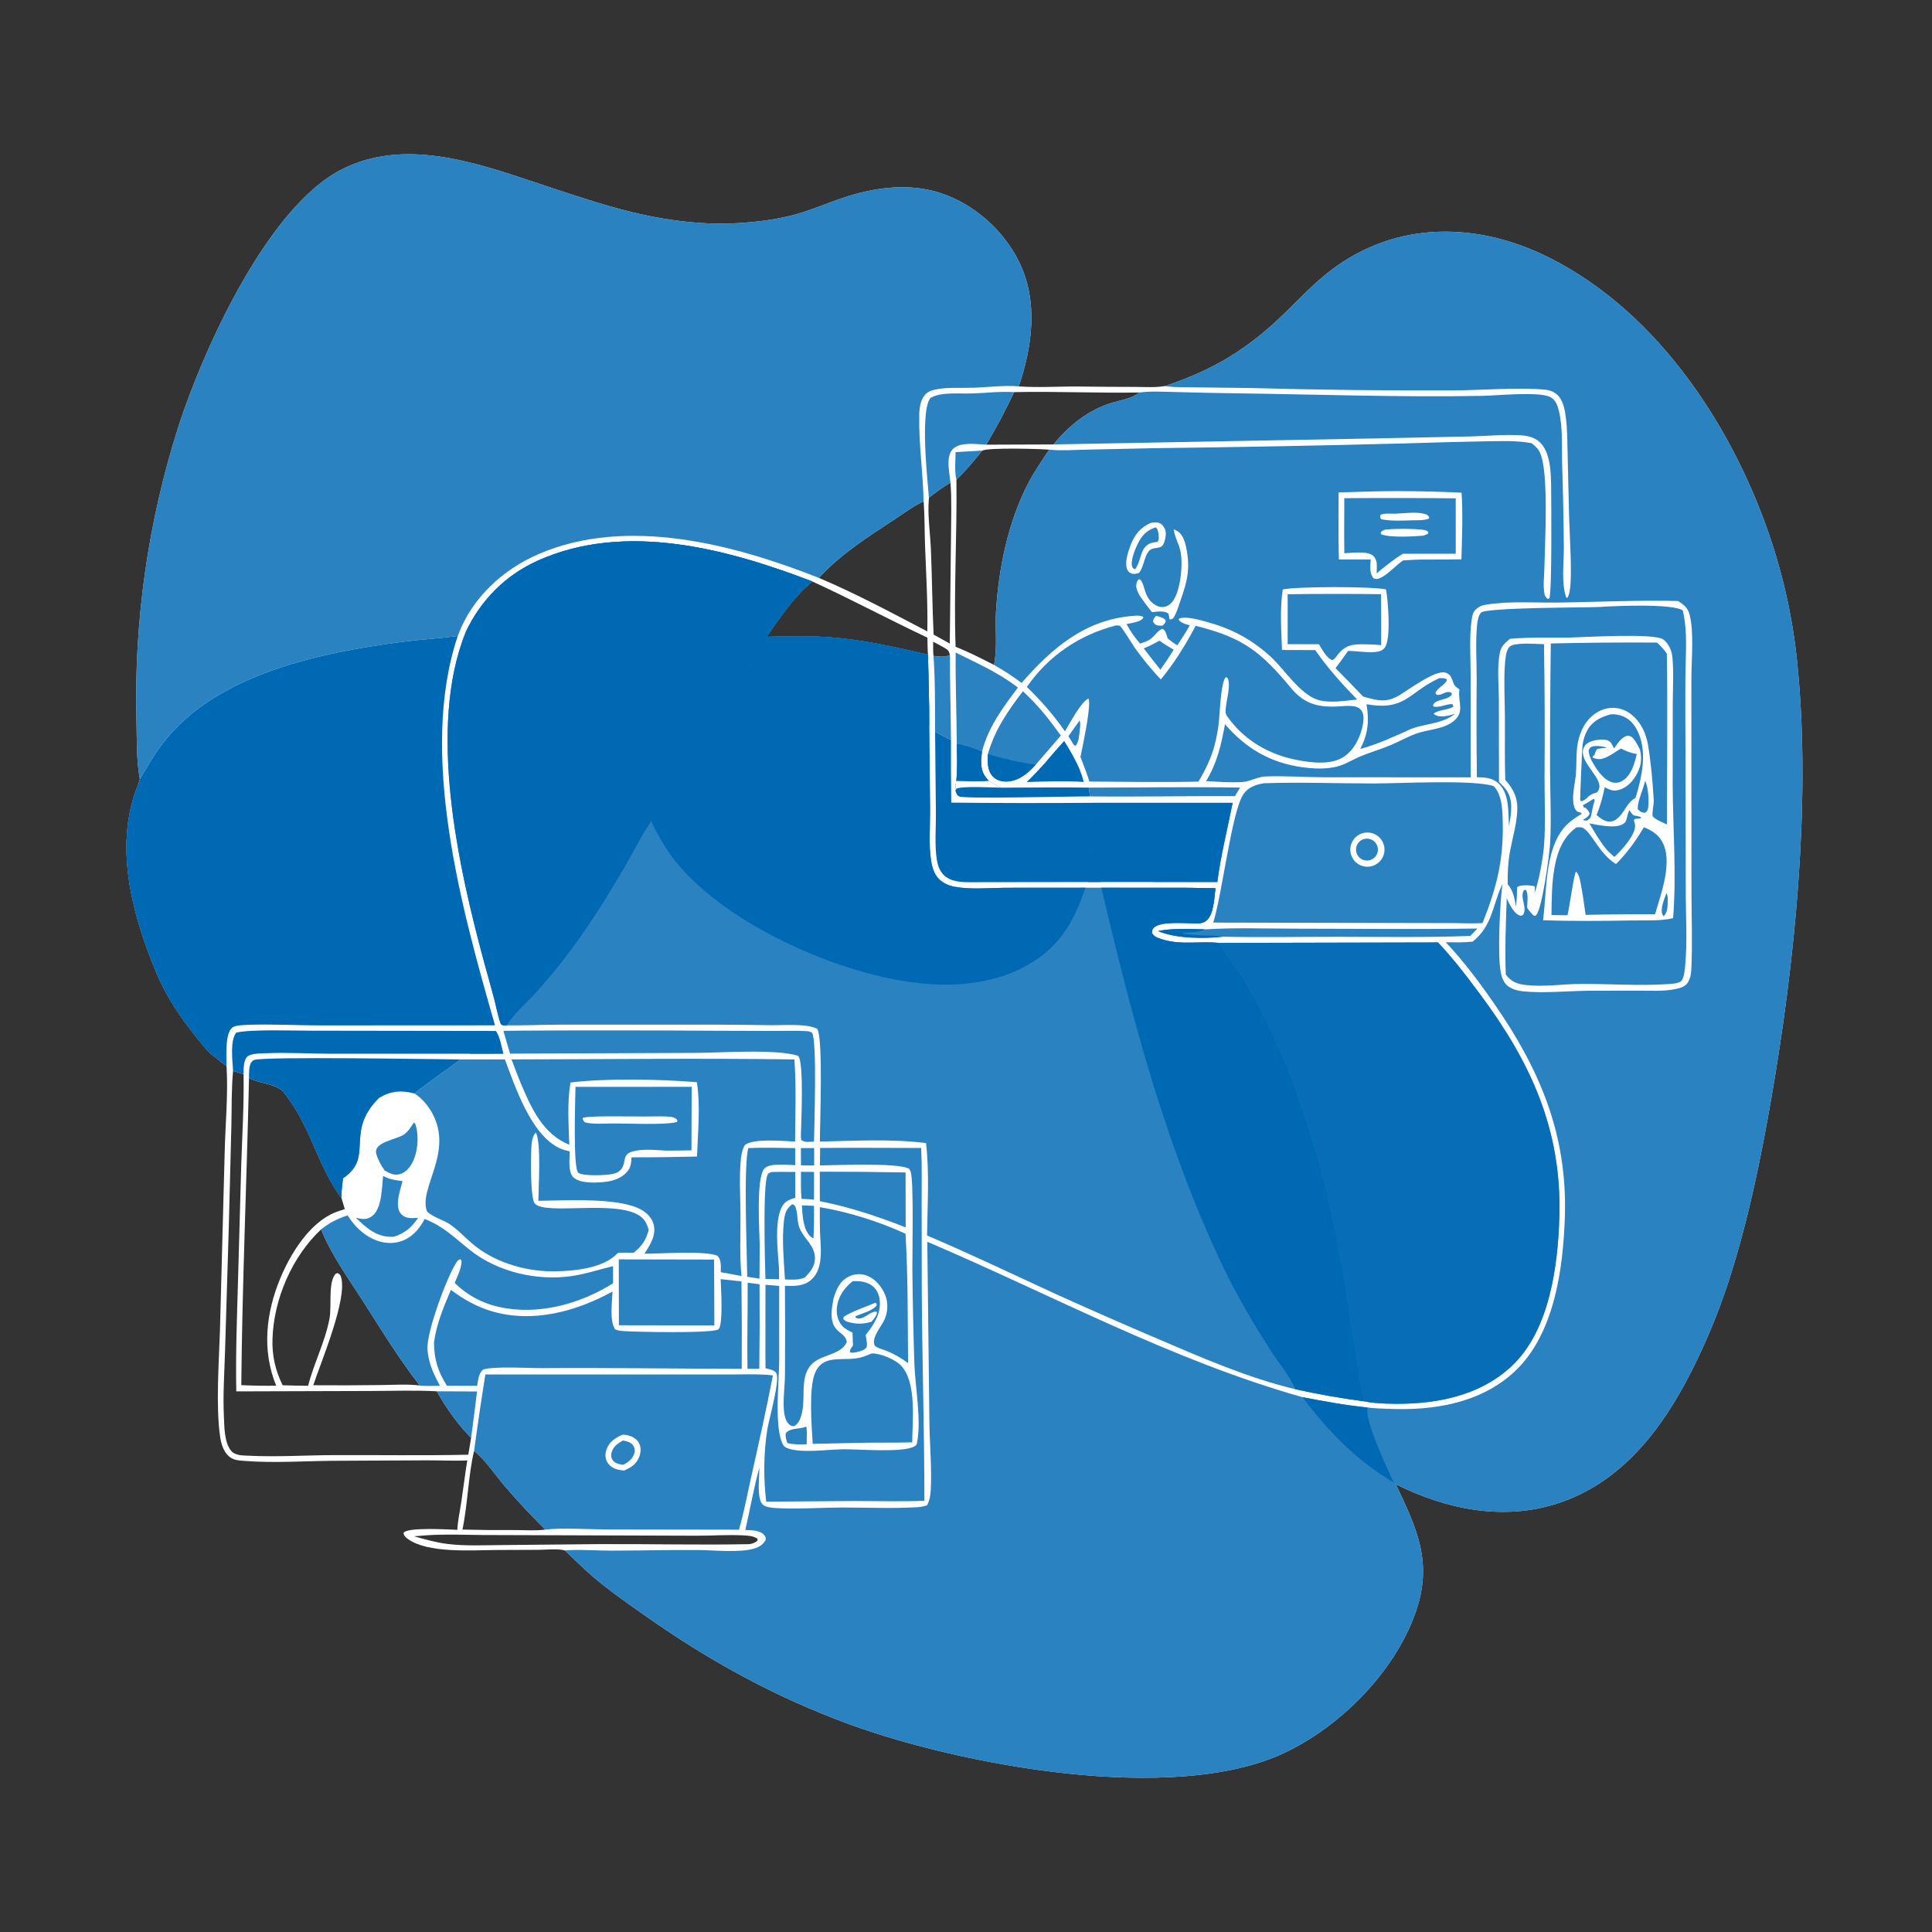 <?xml version="1.0" encoding="utf-8" ?>
<svg xmlns="http://www.w3.org/2000/svg" xmlns:xlink="http://www.w3.org/1999/xlink" width="1024" height="1024">
	<rect width="100%" height="100%" fill="#333333" stroke="none"/>
	<path fill="white" d="M74.126 412.979C72.312 403.24 72.574 392.561 72.344 382.653Q72.073 372.681 72.224 362.706Q72.374 352.731 72.946 342.771Q73.517 332.811 74.509 322.885Q75.5 312.958 76.909 303.082Q78.318 293.206 80.143 283.398Q81.968 273.591 84.205 263.869Q86.442 254.147 89.088 244.528Q91.733 234.909 94.782 225.41C107.947 184.9 142.029 109.425 181.27 89.695C214.026 73.226 250.979 85.761 283.382 96.57C298.118 101.485 312.831 106.518 327.825 110.607C347.969 116.099 370 119.511 390.891 118.272C401.648 117.635 412.367 116.319 422.746 113.325C430.803 111.001 438.55 107.64 446.494 104.955C463.204 99.308 481.918 96.735 498.969 102.465C516.454 108.342 531.887 122.084 540.051 138.585C550.413 159.53 547.212 183.458 539.979 204.798C550.361 205.543 561.171 204.766 571.608 204.862Q586.524 205.056 601.442 205.07C606.605 205.069 612.237 205.501 617.326 204.636C643.602 195.934 661.817 184.677 681.446 165.444C689.246 157.8 696.857 149.738 705.578 143.133C740.514 116.67 783.617 117.555 821.714 136.853C879.795 166.272 919.859 228.254 939.461 288.63Q942.119 296.857 944.302 305.223Q946.485 313.589 948.187 322.065Q949.889 330.542 951.104 339.102Q952.319 347.662 953.043 356.278C959.661 427.654 951.114 511.356 938.872 581.899C933.154 614.85 926.397 647.904 916.004 679.732Q911.965 692.033 907 703.99Q902.035 715.947 896.172 727.491C880.622 757.963 859.049 786.168 825.127 796.981C796.358 806.151 766.269 799.905 739.843 786.708C751.176 810.647 759.708 828.455 750.074 855.248C738.809 886.576 710.223 915.295 680.454 929.21C621.502 956.764 508.892 935.418 450.019 913.846C410.778 899.467 375.562 880.122 341.491 856.031C332.402 849.604 323.022 843.156 314.556 835.917C309.303 831.425 304.355 826.513 299.358 821.739C295.469 820.717 289.446 821.431 285.352 821.439L262.254 821.537C249.657 821.659 226.696 823.29 216.177 815.695C215.006 814.85 214.077 813.976 213.867 812.524C213.97 812.4 214.057 812.263 214.174 812.152C217.067 809.417 237.786 810.666 242.406 810.848C242.615 806.009 243.754 801.033 244.471 796.238C245.576 788.846 246.476 781.427 247.671 774.047C240.539 774.402 233.228 773.976 226.07 774.006L178.928 774.238C162.465 774.267 145.418 775.605 129.041 774.274C126.098 774.035 123.567 773.87 121.257 771.816C118.33 769.212 117.188 765.051 116.641 761.31C114.337 745.544 116.054 721.473 116.582 705.152L119.096 610.449C119.45 595.651 120.943 580.33 120.1 565.598L120.062 565.006C118.208 563.697 116.456 562.417 114.813 560.838C110.713 558.384 107.642 554.156 104.675 550.494C95.553 539.233 88.066 528.148 82.491 514.679C69.825 484.078 60.106 447.359 73.367 415.487L74.126 412.979ZM506.483 342.827C513.517 345.555 520.084 349.023 526.816 352.401C528.745 343.519 527.346 333.609 527.878 324.499C529.22 301.469 534.264 276.782 544.927 256.235C548.16 250.008 552.183 244.144 556.104 238.336C550.958 237.886 524.293 237.168 520.609 238.803C516.31 244.273 511.898 249.401 506.921 254.279C507.314 283.774 505.451 313.338 506.483 342.827ZM434.066 306.316C453.594 314.555 472.717 324.843 491.506 334.667C491.772 319.728 490.9 304.773 490.316 289.849C490.002 281.842 490.153 273.728 489.539 265.75C484.21 268.2 479.289 271.901 474.398 275.121C460.283 284.416 445.495 293.698 434.066 306.316ZM494.83 336.337L503.402 341.11L504.057 284.018C504.078 274.736 504.509 265.125 503.763 255.881C499.723 258.142 496.03 260.989 492.359 263.799C491.484 272.629 493.019 282.219 493.393 291.087C494.029 306.164 494.106 321.269 494.83 336.337ZM248.21 771.018L249.695 762.107C242.48 754.795 236.521 746.354 231.505 737.413C220.039 736.79 208.316 737.235 196.827 737.244L125.233 737.456C124.854 718.131 125.582 698.807 126.13 679.494L127.872 617.166C128.397 601.23 129.372 585.218 129.095 569.272C127.216 568.85 125.368 568.178 123.531 567.598C122.62 577.357 122.855 587.366 122.629 597.17L121.247 650.87L119.307 715.25C118.963 727.043 118.115 738.845 118.66 750.644C118.912 756.094 118.837 764.616 122.536 768.99C124.688 771.536 128.583 771.395 131.68 771.552C146.552 772.305 161.659 771.308 176.563 771.244C200.429 771.141 224.355 771.565 248.21 771.018ZM406.351 337.507C417.366 337.363 428.457 336.939 439.455 337.735C457.211 339.019 474.552 342.968 491.845 346.975C491.594 343.998 491.627 340.947 491.551 337.957C471.068 328.356 451.191 317.613 430.59 308.213C421.46 315.422 412.884 327.918 406.351 337.507ZM537.488 207.833C533.027 217.485 528.144 226.54 522.733 235.691L558.367 235.562C566.564 225.487 577.097 217.049 589.725 213.374C594.789 211.901 599.636 211.315 603.969 208.026C581.826 208.419 559.667 207.36 537.488 207.833ZM149.58 578.08C144.787 574.042 137.356 574.342 131.984 571.344C130.785 625.62 128.398 679.861 127.887 734.15Q137.135 734.593 146.392 734.461C138.694 715.661 140.95 695.754 148.665 677.278C154.011 664.475 164.014 648.156 177.52 642.643C179.223 641.948 180.992 641.439 182.727 640.835L181.025 635.068C167.979 617.579 164.289 595.27 149.58 578.08ZM245.107 810.706Q259.013 811.061 272.924 810.958C278.132 810.966 283.839 811.394 288.999 810.734C281.612 803.328 274.314 795.681 267.544 787.704C262.363 781.601 257.443 774.098 251.288 768.995C248.182 781.875 247.949 797.065 245.107 810.706ZM219.439 814.263C225.228 815.897 230.971 817.528 236.955 818.294C246.527 819.52 256.432 818.965 266.071 818.914L317.746 818.415C344.304 818.285 370.896 818.957 397.447 818.436C399.08 817.987 400.339 817.743 401.545 816.457L401.432 815.531C399.35 814.045 396.113 813.874 393.618 813.757C385.423 813.373 377.052 813.99 368.827 813.96L304.515 813.749L256.144 813.592C246.23 813.524 236.216 813.044 226.321 813.726L219.439 814.263ZM503.484 347.226C502.996 345.257 502.705 344.636 500.969 343.586C498.903 342.337 496.704 341.242 494.574 340.101C494.667 342.52 494.454 345.254 494.776 347.631C497.871 348.063 500.509 348.344 503.484 347.226ZM222.495 734.34C211.489 720.221 202.371 705.274 192.763 690.217C184.722 677.614 175.805 665.548 170.191 651.591C154.755 666.112 145.124 688.457 144.422 709.62C144.132 718.374 145.913 726.38 149.817 734.218Q156.563 734.449 163.313 734.492C166.397 722.378 172.301 711.308 174.644 698.887C175.943 692.003 173.733 680.076 177.842 675.159L178.856 674.765C180.004 675.279 180.362 675.598 180.747 676.839C184.315 688.346 170.233 721.552 166.047 734.203Q184.089 734.35 202.129 734.102C208.723 734.045 215.974 733.505 222.495 734.34Z"/>
	<path fill="#0069B4" fill-opacity="0.835" d="M617.326 204.636C643.602 195.934 661.817 184.677 681.446 165.444C689.246 157.8 696.857 149.738 705.578 143.133C740.514 116.67 783.617 117.555 821.714 136.853C879.795 166.272 919.859 228.254 939.461 288.63Q942.119 296.857 944.302 305.223Q946.485 313.589 948.187 322.065Q949.889 330.542 951.104 339.102Q952.319 347.662 953.043 356.278C959.661 427.654 951.114 511.356 938.872 581.899C933.154 614.85 926.397 647.904 916.004 679.732Q911.965 692.033 907 703.99Q902.035 715.947 896.172 727.491C880.622 757.963 859.049 786.168 825.127 796.981C796.358 806.151 766.269 799.905 739.843 786.708C751.176 810.647 759.708 828.455 750.074 855.248C738.809 886.576 710.223 915.295 680.454 929.21C621.502 956.764 508.892 935.418 450.019 913.846C410.778 899.467 375.562 880.122 341.491 856.031C332.402 849.604 323.022 843.156 314.556 835.917C309.303 831.425 304.355 826.513 299.358 821.739C307.372 821.125 315.845 821.878 323.911 821.87C339.224 821.855 354.54 821.423 369.854 821.541C378.168 821.604 391.867 823.061 399.446 820.842C402.202 820.034 404.458 818.795 405.8 816.194C405.85 814.808 405.894 814.497 404.88 813.411C402.636 811.009 398.062 811.005 395.034 810.927C397.555 799.93 399.479 788.868 402.454 777.969C402.506 783.151 401.602 788.712 402.624 793.824C402.955 795.48 403.446 797.073 404.961 797.963C407.128 799.236 411.159 799.318 413.654 799.42C424.37 799.857 435.193 799.059 445.924 799.017C459.211 798.965 472.707 799.651 485.966 798.86C487.869 798.747 489.55 798.483 491.355 797.856C492.825 795.254 493.209 792.151 493.346 789.201C493.896 777.307 492.715 765.028 492.59 753.095L491.484 658.17C557.568 686.345 620.991 720.969 690.451 740.566C701.891 742.743 713.23 744.86 724.831 746.005C728.661 746.518 732.583 746.575 736.443 746.73C760.112 747.679 784.887 743.657 802.828 726.9C823.905 707.214 828.553 672.226 829.414 644.647C830.764 601.478 816.267 567.121 792.253 532.386C784.275 520.846 775.907 509.628 766.28 499.403C771.036 499.458 775.795 499.609 780.532 499.095C791.063 490.582 790.873 480.413 796.083 469.035C796.161 468.865 796.243 468.696 796.323 468.527C795.052 478.063 793.609 505.975 795.408 515.199C796.01 518.286 797.027 521.26 799.778 523.029C802.069 524.502 804.726 525.19 807.416 525.451C818.647 526.538 830.775 525.219 842.09 525.112L869.256 525.071C875.328 525.068 881.775 525.491 887.747 524.267C890.35 523.734 893.129 523.101 894.606 520.705C895.905 518.598 896.306 516.432 896.425 514C897.09 500.364 896.544 486.513 896.512 472.855L896.457 400.067L896.475 358.924C896.523 349.293 897.89 334.865 895.54 325.826C894.588 322.161 892.48 320.413 889.35 318.53C868.475 318.059 847.605 319.016 826.737 319.364C813.759 319.581 800.082 318.395 787.261 320.549C785.28 320.882 783.707 321.567 782.246 322.982C780.603 324.574 780.315 326.32 780.008 328.507C778.669 338.076 779.473 348.355 779.479 358.022L779.498 412.005L701.829 411.976C691.485 411.952 680.969 411.119 670.643 411.55C666.503 411.723 662.645 414.23 658.435 414.491C652.064 414.885 645.608 414.327 639.243 413.992C645.124 404.293 647.256 394.851 649.279 383.838C660.325 396.759 673.548 404.4 690.499 406.683C696.435 407.482 702.706 407.742 708.571 406.313C712.913 405.255 717.058 402.559 721.187 400.832C726.226 398.724 731.517 397.236 736.572 395.142C741.218 393.217 745.681 390.674 750.386 388.925C756.793 386.544 765.064 386.635 770.5 382.181C776.378 377.364 772.809 372.345 773.436 366.183L773.522 365.386C769.751 362.919 770.89 362.405 769.031 358.767C768.371 357.474 767.2 356.742 765.815 356.441C760.315 355.247 746.433 365.705 741.514 368.592C734.357 372.793 729.968 371.181 722.499 369.204Q715.256 361.583 707.838 354.133C710.187 351.199 712.321 348.039 714.528 344.994C719.461 344.989 725.369 346.226 730.158 345.418C731.786 345.143 733.223 344.386 734.145 342.981C737.276 338.207 735.753 318.397 734.599 312.393C726.935 310.767 687.127 310.797 679.881 312.435C678.279 322.943 679.131 333.913 679.482 344.506L697.094 344.561C703.865 354.286 711.105 362.316 719.364 370.785C712.96 371.367 704.781 372.835 698.572 370.955C689.162 368.106 680.863 354.886 673.657 348.227C663.834 339.15 653.196 333.394 640.316 329.813C636.859 328.852 628.031 326.176 624.768 328.008L624.981 328.877C626.535 330.295 627.872 330.678 629.846 331.21L630.612 331.413C628.598 335.088 626.291 338.554 623.986 342.049C622.157 340.97 620.546 339.686 618.882 338.376C618.59 337.402 618.319 336.397 617.945 335.451C617.462 334.231 617.174 333.842 615.995 333.292C613.444 334.392 612.084 336.952 609.943 338.611C608.434 339.78 606.05 340.463 604.272 341.156C601.489 337.922 599.077 334.593 597.129 330.792C599.216 330.292 601.679 329.967 603.651 329.179C604.809 328.717 605.505 328.295 606.065 327.16C604.707 326.069 602.493 326.282 600.842 326.404C575.197 328.312 557.545 343.527 541.451 361.979C536.895 358.413 531.813 355.3 526.816 352.401C528.745 343.519 527.346 333.609 527.878 324.499C529.22 301.469 534.264 276.782 544.927 256.235C548.16 250.008 552.183 244.144 556.104 238.336C562.485 238.971 569.298 238.453 575.72 238.319L611.277 237.553Q678.447 236.757 745.598 234.987Q765.595 234.322 785.599 233.945C794.212 233.834 803.346 233.313 811.842 234.92C813.712 236.441 815.203 237.742 816.225 239.963C821.025 250.404 818.787 287.902 818.563 300.819C818.489 305.069 817.82 310.404 818.539 314.542C818.783 315.946 819.308 316.694 820.464 317.469L821.2 317.071C822.628 313.958 822.219 264.628 822.119 257.167C822.023 250.037 821.652 239.417 816.002 234.26C813.211 231.711 809.519 230.917 805.855 230.703C797.017 230.187 788.054 231.113 779.204 231.327L728.17 232.385L558.367 235.562C566.564 225.487 577.097 217.049 589.725 213.374C594.789 211.901 599.636 211.315 603.969 208.026C610.057 207.223 616.573 207.654 622.703 207.775Q638.085 208.227 653.473 208.439C697.451 209.007 741.484 210.617 785.463 209.82C793.291 209.678 815.045 207.462 821.305 210.278C824.48 211.707 825.455 214.58 826.235 217.752C828.426 226.65 827.708 236.796 827.962 245.963Q828.684 268.117 828.873 290.282C828.871 298.163 827.472 309.322 830.168 316.754L830.664 316.92C831.457 315.785 831.716 314.652 831.958 313.309C833.464 304.964 831.875 283.213 831.652 273.756L830.9 242.134C830.728 235.18 830.791 228.116 829.922 221.208C829.471 217.623 828.733 213.453 826.526 210.51C824.857 208.283 822.281 206.926 819.542 206.621C806.378 205.155 784.932 206.8 771.208 206.927Q717.043 207.146 662.898 205.661L632.872 205.292C627.933 205.206 622.803 205.381 617.907 204.722C617.713 204.695 617.52 204.665 617.326 204.636Z"/>
	<path fill="#0069B4" d="M690.451 740.566C701.891 742.743 713.23 744.86 724.831 746.005C722.971 752.095 735.347 778.829 738.778 785.756C719.345 774.469 703.707 758.515 690.451 740.566Z"/>
	<path fill="white" d="M719.155 260.724C737.563 260.032 756.276 260.259 774.669 261.142C775.406 272.883 774.893 284.706 774.585 296.456C768.116 296.599 761.634 296.546 755.164 296.571C751.307 296.561 747.51 296.754 743.664 297.038C739.691 299.728 735.499 304.72 731.164 306.497C729.86 307.031 729.282 306.96 727.996 306.482C725.645 303.707 726.389 299.908 726.513 296.512L709.63 296.523C709.31 284.691 709.482 272.829 709.486 260.993L719.155 260.724Z"/>
	<path fill="#0069B4" fill-opacity="0.835" d="M712.504 264.056Q742.033 263.833 771.561 264.121L771.578 293.498L761.25 293.492L743.594 293.49C738.61 296.485 734.125 300.195 729.654 303.889Q729.693 303.075 729.705 302.26C729.749 299.505 730.064 296.712 727.878 294.654C724.84 291.793 716.496 293.114 712.53 293.243C712.375 283.52 712.499 273.78 712.504 264.056Z"/>
	<path fill="white" d="M739.521 272.276C744.171 272.075 750.622 271.154 755.127 272.398C756.418 272.754 756.915 273.07 757.575 274.211L757.201 274.952C754.473 275.884 751.451 275.705 748.591 275.775C743.126 275.922 737.562 276.272 732.168 275.222C731.385 274.263 731.52 274.216 731.598 272.958C733.313 271.894 737.409 272.306 739.521 272.276Z"/>
	<path fill="white" d="M734.302 280.643C740.336 280.215 747.111 280.114 753.135 280.699C754.596 280.842 756.118 280.894 757.072 282.082L756.693 283.033L754.366 283.916C748.733 284.339 737.242 285.087 732.095 283.214L731.76 282.403C732.472 281.177 733.018 281.172 734.302 280.643Z"/>
	<path fill="white" d="M610.053 277.084C611.806 276.92 613.911 276.593 615.399 277.735Q615.639 277.922 615.86 278.13Q616.081 278.338 616.281 278.565Q616.482 278.793 616.661 279.039Q616.84 279.284 616.995 279.545Q617.15 279.806 617.28 280.081Q617.41 280.355 617.513 280.641Q617.617 280.926 617.694 281.22Q617.771 281.513 617.82 281.813C618.17 283.847 617.301 289.065 615.139 289.922C612.842 290.833 610.29 290.077 608.646 292.393C606.279 295.729 606.392 300.062 603.737 303.651C602.424 304.077 600.856 304.488 599.511 303.871C598.431 303.376 597.918 302.869 597.445 301.797C595.944 298.394 597.875 292.508 599.168 289.145C601.437 283.243 604.313 279.653 610.053 277.084Z"/>
	<path fill="#0069B4" fill-opacity="0.835" d="M612.519 279.48C612.643 279.576 612.782 279.656 612.89 279.769C613.827 280.755 614.058 282.965 614.154 284.27C614.245 285.5 614.28 286.258 613.447 287.218Q612.62 287.319 611.795 287.441C603.849 288.635 605.528 296.482 601.6 301.786C601.04 301.443 600.432 301.252 600.165 300.611C598.949 297.695 601.477 291.454 602.788 288.723C605.141 283.822 607.404 281.308 612.519 279.48Z"/>
	<path fill="white" d="M622.096 280.565C622.851 280.823 623.45 281.118 624.129 281.553C626.982 283.381 628.101 287.218 628.737 290.347C631.042 301.693 629.205 308.302 625.484 318.908C624.435 321.898 623.639 324.975 621.859 327.628C620.91 328.201 620.973 328.419 619.825 328.207C619.714 327.196 619.538 326.242 619.312 325.25C617.051 323.447 613.253 324.236 610.548 324.446C608.4 321.759 606.365 319.03 604.386 316.216C603.538 314.698 602.575 313.129 602.287 311.389C602.014 309.743 602.395 308.55 603.303 307.173L604.184 307.042C607.098 309.837 605.993 315.964 611.396 320.037C612.994 321.242 614.919 321.988 616.939 321.667C619.022 321.336 620.608 320.111 621.777 318.395C625.788 312.506 627.181 298.72 625.605 291.876C624.749 288.16 622.747 284.862 622.161 281.054C622.136 280.892 622.118 280.728 622.096 280.565Z"/>
	<path fill="white" d="M612.777 326.374C614.467 326.945 616.8 327.341 617.895 328.81C617.703 330.373 617.243 330.525 616.146 331.599C615.297 331.6 614.32 331.654 613.492 331.466C612.237 331.182 611.741 330.474 611.112 329.45C611.364 327.795 611.697 327.589 612.777 326.374Z"/>
	<path fill="#0069B4" fill-opacity="0.835" d="M74.126 412.979C72.312 403.24 72.574 392.561 72.344 382.653Q72.073 372.681 72.224 362.706Q72.374 352.731 72.946 342.771Q73.517 332.811 74.509 322.885Q75.5 312.958 76.909 303.082Q78.318 293.206 80.143 283.398Q81.968 273.591 84.205 263.869Q86.442 254.147 89.088 244.528Q91.733 234.909 94.782 225.41C107.947 184.9 142.029 109.425 181.27 89.695C214.026 73.226 250.979 85.761 283.382 96.57C298.118 101.485 312.831 106.518 327.825 110.607C347.969 116.099 370 119.511 390.891 118.272C401.648 117.635 412.367 116.319 422.746 113.325C430.803 111.001 438.55 107.64 446.494 104.955C463.204 99.308 481.918 96.735 498.969 102.465C516.454 108.342 531.887 122.084 540.051 138.585C550.413 159.53 547.212 183.458 539.979 204.798C532.195 204.123 523.877 205.244 516.036 205.505C509.766 205.714 503.221 205.183 497.024 206.226C494.943 206.577 492.651 207.095 491.015 208.522C487.93 211.212 487.305 215.994 487.224 219.849C486.905 235.13 489.24 250.477 489.539 265.75C484.21 268.2 479.289 271.901 474.398 275.121C460.283 284.416 445.495 293.698 434.066 306.316C388.953 288.477 332.056 273.408 285.26 293.77C266.555 301.909 250.625 316.513 243.138 335.731Q242.874 336.408 242.62 337.089C232.849 338.378 223.003 338.907 213.236 340.187C169.694 345.896 114.43 357.164 86.269 394.013C81.696 399.997 77.899 406.477 74.126 412.979Z"/>
	<path fill="#0069B4" d="M74.126 412.979C77.899 406.477 81.696 399.997 86.269 394.013C114.43 357.164 169.694 345.896 213.236 340.187C223.003 338.907 232.849 338.378 242.62 337.089C221.662 399.437 244.72 481.967 262.358 543.439L169.953 543.485C156.993 543.491 143.737 542.666 130.825 543.216C128.834 543.301 124.577 543.423 123.064 544.664C119.155 547.873 120.089 560.239 120.062 565.006C118.208 563.697 116.456 562.417 114.813 560.838C110.713 558.384 107.642 554.156 104.675 550.494C95.553 539.233 88.066 528.148 82.491 514.679C69.825 484.078 60.106 447.359 73.367 415.487L74.126 412.979Z"/>
	<path fill="#0069B4" fill-opacity="0.835" d="M73.367 415.487C76.356 422.192 77.31 446.833 78.832 456.442C82.12 477.196 86.321 498.023 92.831 518.025C95.854 527.315 99.364 537.727 104.297 546.164C106.263 549.527 114.654 557.946 114.813 560.838C110.713 558.384 107.642 554.156 104.675 550.494C95.553 539.233 88.066 528.148 82.491 514.679C69.825 484.078 60.106 447.359 73.367 415.487Z"/>
	<path fill="#0069B4" fill-opacity="0.835" d="M492.359 263.799Q492.28 263.026 492.217 262.252C491.465 253.311 487.684 217.413 493.183 210.893C495.447 209.67 497.557 209.152 500.107 208.843C505.046 208.244 510.18 208.689 515.152 208.541C522.517 208.323 530.146 207.355 537.488 207.833C533.027 217.485 528.144 226.54 522.733 235.691C517.766 235.436 509.583 234.18 505.512 237.581C503.443 239.311 502.818 242.105 502.745 244.687C502.641 248.341 503.352 252.244 503.763 255.881C499.723 258.142 496.03 260.989 492.359 263.799Z"/>
	<path fill="#0069B4" fill-opacity="0.835" d="M506.477 239.629Q513.541 239.174 520.609 238.803C516.31 244.273 511.898 249.401 506.921 254.279C505.823 249.867 506.465 244.188 506.477 239.629Z"/>
	<path fill="#0069B4" fill-opacity="0.835" d="M246.883 334.962C254.878 318.029 267.941 304.85 285.056 297.157C331.444 276.303 385.654 290.939 430.59 308.213C421.46 315.422 412.884 327.918 406.351 337.507C417.366 337.363 428.457 336.939 439.455 337.735C457.211 339.019 474.552 342.968 491.845 346.975C492.079 359.439 492.581 371.877 492.493 384.344L492.97 429.427C493.013 438.101 492.176 447.546 493.483 456.11C494.012 459.571 495.112 463.415 497.684 465.928C499.93 468.121 502.896 469.432 505.952 470.002C514.44 471.583 524.081 470.588 532.718 470.538L575.296 470.506L583.732 470.496L617.002 470.534Q630.611 470.482 644.216 470.77C643.533 475.822 643.48 484.812 639.126 488.18C637.441 489.484 634.638 489.508 632.585 489.419C627.936 489.4 614.786 488.177 611.5 491.787C610.59 492.787 610.623 493.207 610.564 494.482C611.664 496.625 614.112 497.254 616.281 497.938C626.019 501.009 636.128 498.66 645.98 499.76L762.142 499.495C770.292 508.074 777.435 517.49 784.492 526.974C811.223 562.898 827.671 598.494 826.511 644.165C825.841 670.541 821.386 704.987 801.41 723.885C783.538 740.795 758.46 744.82 734.715 743.946C730.946 743.807 727.034 743.595 723.345 742.787Q704.803 740.363 686.546 736.314C661.194 730.215 637.642 719.897 613.749 709.662Q586.938 698.24 560.381 686.239C537.402 675.687 514.65 664.742 491.369 654.85C491.549 638.772 492.659 621.809 490.821 605.845C472.196 603.547 453.294 604.664 434.574 605.062C434.517 595.46 436.401 550.37 433.136 545.288C430.662 544.117 427.972 543.687 425.26 543.469C419.654 543.017 413.884 543.409 408.252 543.373Q394.015 543.143 379.777 543.079L297.78 543.082C288.003 543.122 278.254 543.55 268.469 543.472C267.104 543.445 266.533 543.702 265.447 542.778C263.867 538.413 263.07 533.824 261.9 529.342C260.251 523.021 258.421 516.736 256.71 510.43C242.958 459.75 226.323 385.45 246.883 334.962Z"/>
	<path fill="#0069B4" d="M246.883 334.962C254.878 318.029 267.941 304.85 285.056 297.157C331.444 276.303 385.654 290.939 430.59 308.213C421.46 315.422 412.884 327.918 406.351 337.507C417.366 337.363 428.457 336.939 439.455 337.735C457.211 339.019 474.552 342.968 491.845 346.975C492.079 359.439 492.581 371.877 492.493 384.344L492.97 429.427C493.013 438.101 492.176 447.546 493.483 456.11C494.012 459.571 495.112 463.415 497.684 465.928C499.93 468.121 502.896 469.432 505.952 470.002C514.44 471.583 524.081 470.588 532.718 470.538L575.296 470.506C568.931 489.647 560.475 503.553 541.871 512.979C512.594 527.813 476.421 521.774 446.515 511.771C416.187 501.626 380.308 482.891 359.425 458.269C354.061 451.945 349.914 444.88 346.219 437.481Q345.668 436.378 345.134 435.266C339.978 442.827 335.965 451.089 331.371 458.993C323.143 473.147 314.417 487.181 304.808 500.441Q295.096 513.854 284 526.147C279.044 531.62 272.381 537.268 268.469 543.472C267.104 543.445 266.533 543.702 265.447 542.778C263.867 538.413 263.07 533.824 261.9 529.342C260.251 523.021 258.421 516.736 256.71 510.43C242.958 459.75 226.323 385.45 246.883 334.962Z"/>
	<path fill="#0069B4" fill-opacity="0.835" d="M246.883 334.962C254.878 318.029 267.941 304.85 285.056 297.157C331.444 276.303 385.654 290.939 430.59 308.213C421.46 315.422 412.884 327.918 406.351 337.507C417.366 337.363 428.457 336.939 439.455 337.735C457.211 339.019 474.552 342.968 491.845 346.975C492.079 359.439 492.581 371.877 492.493 384.344C486.584 383.019 480.4 378.269 474.925 375.577C447.126 361.912 427.202 352.501 395.049 352.488Q400.465 345.208 405.787 337.859C389.988 338.007 374.185 336.779 358.422 335.883Q333.518 334.462 308.576 334.056Q292.185 333.815 275.806 334.495C266.66 334.871 255.796 336.828 246.883 334.962Z"/>
	<path fill="#0069B4" fill-opacity="0.835" d="M645.98 499.76L762.142 499.495C770.292 508.074 777.435 517.49 784.492 526.974C811.223 562.898 827.671 598.494 826.511 644.165C825.841 670.541 821.386 704.987 801.41 723.885C783.538 740.795 758.46 744.82 734.715 743.946C730.946 743.807 727.034 743.595 723.345 742.787C721.243 735.788 720.312 728.192 719.133 720.994C716.682 706.03 714.666 690.99 712.134 676.041C703.164 623.07 688.212 569.16 661.149 522.392C656.616 514.56 650.918 507.356 645.98 499.76Z"/>
	<path fill="#0069B4" d="M583.732 470.496L617.002 470.534Q630.611 470.482 644.216 470.77C643.533 475.822 643.48 484.812 639.126 488.18C637.441 489.484 634.638 489.508 632.585 489.419C627.936 489.4 614.786 488.177 611.5 491.787C610.59 492.787 610.623 493.207 610.564 494.482C611.664 496.625 614.112 497.254 616.281 497.938C626.019 501.009 636.128 498.66 645.98 499.76C650.918 507.356 656.616 514.56 661.149 522.392C688.212 569.16 703.164 623.07 712.134 676.041C714.666 690.99 716.682 706.03 719.133 720.994C720.312 728.192 721.243 735.788 723.345 742.787Q704.803 740.363 686.546 736.314C683.321 728.824 677.711 722.509 673.364 715.665C664.338 701.452 655.726 687.03 648.461 671.827C617.783 607.63 599.934 539.425 583.732 470.496Z"/>
	<path fill="#0069B4" fill-opacity="0.835" d="M617.002 470.534Q630.611 470.482 644.216 470.77C643.533 475.822 643.48 484.812 639.126 488.18C637.441 489.484 634.638 489.508 632.585 489.419C624.606 484.794 621.163 478.499 617.002 470.534Z"/>
	<path fill="#0069B4" fill-opacity="0.835" d="M271.116 561.51C321.063 561.424 371.118 560.824 421.058 561.512C422.079 575.924 421.503 590.627 421.425 605.075C415.47 604.805 399.162 603.183 394.735 606.963C393.406 609.3 392.926 611.904 392.661 614.558C391.709 624.108 392.427 634.265 392.476 643.887C392.53 654.614 391.969 665.664 392.994 676.34L382.014 674.258C382.024 671.288 382.465 667.999 380.339 665.63C373.824 662.715 350.011 664.547 341.576 664.488C344.487 659.953 347.852 654.847 346.5 649.17C345.665 645.67 343.071 643.044 340.043 641.276C328.311 634.425 299.112 636.341 285.336 636.457C285.413 628.582 286.923 606.26 284.065 600.28C282.505 601.586 281.917 604.554 281.748 606.536C281.311 611.661 280.975 634.792 283.397 637.821C288.751 644.52 328.688 635.173 340.202 645.295C342.237 647.084 343.033 649.343 343.824 651.861C342.296 657.483 340.318 660.318 335.835 664.01C333.062 663.967 330.278 663.852 327.511 664.072C320.07 672.042 305.614 673.52 295.208 673.824C280.345 674.258 263.987 669.872 252.15 660.659C247.633 657.144 243.738 652.739 239.145 649.376C235.247 646.521 229.887 645.451 226.378 642.166C221.497 629.892 240.583 611.147 229.109 590.025C226.938 586.029 223.532 582.005 219.666 579.584C227.515 573.203 236.029 567.659 244.071 561.514L267.613 561.506C273.102 576.186 281.484 601.379 296.521 608.544C298.26 609.373 300.145 609.813 302.008 610.263C301.908 614.048 300.982 621.027 303.846 623.928C307.259 627.386 316.103 626.94 320.636 626.435C325.241 625.922 330.029 624.3 332.876 620.417C334.477 618.234 334.582 616.028 334.704 613.407C346.299 613.447 357.846 613.254 369.437 612.99C369.884 600.211 371.301 586.246 369.364 573.589C349.916 572.007 321.382 571.397 302.363 573.764C300.569 584.464 301.364 595.932 301.757 606.751C287.858 601.102 281.719 587.638 276.185 574.538C274.371 570.243 272.804 565.854 271.116 561.51Z"/>
	<path fill="#0069B4" fill-opacity="0.835" d="M257.255 728.494L359.141 728.491L389.313 728.478C396.035 728.476 402.97 728.182 409.651 728.978C406.204 746.897 402.233 764.64 398.232 782.439C396.11 791.876 394.366 801.459 391.68 810.755L322.091 810.648C312.536 810.638 298.015 809.639 288.999 810.734C281.612 803.328 274.314 795.681 267.544 787.704C262.363 781.601 257.443 774.098 251.288 768.995Q254.021 748.708 257.255 728.494Z"/>
	<path fill="white" d="M329.798 760.446Q330.794 760.404 331.78 760.548Q332.766 760.692 333.708 761.017C335.936 761.762 337.963 763.087 338.912 765.313C339.853 767.52 339.638 770.114 338.747 772.298C337.135 776.249 334.434 777.783 330.763 779.44Q328.998 779.291 327.281 778.853C325.015 778.27 322.856 776.86 321.741 774.758C320.699 772.794 320.696 770.46 321.418 768.39C322.911 764.11 325.959 762.284 329.798 760.446Z"/>
	<path fill="#0069B4" fill-opacity="0.835" d="M330.186 763.499C330.349 763.53 330.512 763.559 330.675 763.592C332.713 764.001 334.864 764.639 335.903 766.639C336.487 767.763 336.538 768.947 336.23 770.147C335.429 773.258 333.071 774.905 330.414 776.367Q329.812 776.299 329.213 776.209C327.284 775.91 325.495 775.249 324.456 773.456C323.761 772.257 323.802 770.876 324.222 769.597C325.25 766.466 327.437 765.04 330.186 763.499Z"/>
	<path fill="#0069B4" fill-opacity="0.835" d="M847.691 321.719C855.222 321.169 886.723 319.764 891.918 323.574C892.342 325.562 892.76 327.561 893.009 329.58C894.198 339.221 893.364 349.529 893.287 359.247Q893.214 380.733 893.358 402.218L893.488 473.332C893.502 485.544 894.313 498.289 893.287 510.421C893.099 512.65 892.775 518.429 891.068 519.967C889.593 521.295 886.186 521.45 884.285 521.58C868.768 522.636 852.979 521.392 837.421 521.511C828.015 521.583 818.485 523.13 809.09 522.121C804.104 521.586 801.224 520.504 798.097 516.56C797.562 503.181 798.13 489.495 798.594 476.111C800.001 479.129 802.145 483.89 805.366 485.213C806.195 485.553 806.461 485.238 807.234 484.944C809.716 481.076 805.565 476.186 807.484 472.227C807.801 471.573 807.847 471.78 808.664 471.602C810.209 473.423 809.481 478.792 809.415 481.148C810.475 482.676 811.536 483.986 812.876 485.278C813.786 485.345 813.704 485.557 814.257 484.953C817.376 481.553 821.221 453.237 821.579 447.065C822.331 434.101 821.596 421.017 821.563 408.035Q821.506 374.54 821.961 341.047Q850.093 340.389 878.232 340.577C880.249 342.47 881.994 344.164 883.476 346.525C883.897 376.661 883.529 406.853 883.52 436.995C881.435 435.976 878.906 435.049 877.071 433.658C876.905 433.532 876.031 432.8 875.993 432.704C875.43 431.259 876.633 426.112 876.524 424.211C875.962 414.404 875.021 403.785 873.366 394.115C872.818 391.444 872.012 388.789 870.776 386.349C868.406 381.669 864.467 377.424 859.334 375.854Q858.584 375.623 857.815 375.469Q857.046 375.315 856.266 375.24Q855.485 375.164 854.7 375.168Q853.916 375.172 853.136 375.255Q852.356 375.338 851.589 375.5Q850.821 375.661 850.074 375.9Q849.327 376.138 848.607 376.451Q847.888 376.763 847.204 377.147C841.687 380.227 838.559 385.22 836.87 391.143C835.092 397.379 835.775 403.724 835.263 410.102C834.905 414.549 833.68 419.086 833.774 423.541C833.811 425.32 834.044 427.585 835.054 429.113C835.87 430.349 836.586 430.44 837.967 430.717L838.292 431.325C836.336 432.62 834.301 433.889 832.459 435.34C818.351 446.456 820.034 471.618 817.835 487.733C833.591 488.301 849.514 488.141 865.276 487.857C872.117 487.734 880.135 488.257 886.787 486.635C888.672 463.086 886.616 438.837 886.56 415.206L886.602 372.396C886.638 364.441 887.151 356.116 886.395 348.197C886.073 344.821 884.378 341.058 881.612 338.961C876.879 335.37 838.916 337.802 831.488 337.939C821.061 338.132 810.712 337.621 800.308 338.591C799.371 339.384 798.417 340.178 797.549 341.047C796.024 342.574 795.292 344.091 794.899 346.193C793.402 354.213 794.399 363.124 794.439 371.259L794.501 414.402C795.762 415.687 797.109 416.983 798.18 418.433C802.482 424.263 800.824 431.358 799.84 437.937C799.258 430.732 800.174 421.028 794.543 415.5C791.214 412.232 787.149 412.001 782.778 411.949Q782.45 385.851 782.676 359.752C782.695 350.724 782.017 341.196 782.792 332.218C782.99 329.926 783.362 326.521 784.925 324.761C787.464 321.902 840.073 322.074 847.691 321.719Z"/>
	<path fill="#0069B4" fill-opacity="0.835" d="M669.922 415.131C689.232 414.477 708.722 415.244 728.054 415.248C742.066 415.252 780.492 413.102 791.619 416.636C792.887 417.946 793.738 419.243 794.424 420.945C796.296 425.595 796.379 431.322 796.486 436.261C796.919 456.251 793.094 470.866 785.767 489.243C781.012 489.547 776.207 489.341 771.445 489.269L643.049 488.984C647.8 473.942 652.796 430.129 659.057 420.934C661.627 417.158 665.612 415.858 669.922 415.131Z"/>
	<path fill="white" d="M724.156 441.276Q724.375 441.262 724.594 441.258Q724.813 441.255 725.032 441.262Q725.251 441.269 725.469 441.286Q725.688 441.304 725.905 441.332Q726.122 441.36 726.338 441.399Q726.554 441.437 726.768 441.486Q726.981 441.535 727.192 441.594Q727.403 441.654 727.611 441.723Q727.819 441.792 728.023 441.872Q728.227 441.951 728.428 442.04Q728.628 442.129 728.823 442.228Q729.019 442.327 729.21 442.435Q729.401 442.543 729.586 442.66Q729.771 442.777 729.95 442.903Q730.13 443.029 730.303 443.164Q730.476 443.298 730.642 443.441Q730.808 443.584 730.967 443.734Q731.127 443.885 731.278 444.043Q731.43 444.201 731.574 444.366Q731.718 444.532 731.854 444.704Q731.989 444.876 732.117 445.054Q732.244 445.233 732.362 445.417Q732.481 445.601 732.59 445.791Q732.7 445.981 732.8 446.176Q732.9 446.371 732.991 446.57Q733.081 446.77 733.162 446.974Q733.243 447.177 733.314 447.385Q733.385 447.592 733.445 447.803Q733.506 448.013 733.557 448.226Q733.607 448.44 733.647 448.655Q733.687 448.87 733.717 449.088Q733.747 449.305 733.766 449.523Q733.785 449.741 733.794 449.96Q733.802 450.179 733.8 450.398Q733.798 450.617 733.786 450.836Q733.773 451.055 733.75 451.273Q733.726 451.491 733.693 451.707Q733.659 451.924 733.615 452.138Q733.571 452.353 733.516 452.565Q733.462 452.777 733.397 452.987Q733.333 453.196 733.258 453.402Q733.183 453.608 733.099 453.81Q733.014 454.012 732.92 454.21Q732.826 454.408 732.722 454.601Q732.618 454.794 732.505 454.982Q732.392 455.17 732.271 455.352Q732.149 455.534 732.018 455.71Q731.888 455.886 731.749 456.055Q731.61 456.225 731.463 456.387Q731.316 456.55 731.161 456.705Q731.007 456.861 730.845 457.008Q730.683 457.156 730.514 457.295Q730.345 457.435 730.17 457.566Q729.994 457.698 729.813 457.82Q729.631 457.943 729.444 458.057Q729.256 458.17 729.064 458.275Q728.871 458.379 728.674 458.474Q728.476 458.57 728.275 458.655Q728.073 458.74 727.867 458.816Q727.661 458.892 727.452 458.957Q727.243 459.023 727.031 459.078Q726.819 459.133 726.605 459.178Q726.39 459.224 726.174 459.258Q725.958 459.293 725.74 459.317Q725.441 459.35 725.14 459.363Q724.84 459.377 724.539 459.37Q724.238 459.363 723.939 459.336Q723.639 459.31 723.342 459.263Q723.045 459.217 722.751 459.15Q722.458 459.084 722.169 458.999Q721.881 458.913 721.599 458.809Q721.317 458.705 721.042 458.582Q720.767 458.459 720.502 458.318Q720.236 458.177 719.98 458.019Q719.724 457.861 719.479 457.686Q719.234 457.511 719.002 457.32Q718.769 457.13 718.549 456.924Q718.33 456.719 718.125 456.499Q717.919 456.279 717.729 456.046Q717.538 455.813 717.364 455.568Q717.19 455.323 717.032 455.067Q716.874 454.811 716.733 454.545Q716.593 454.279 716.47 454.004Q716.348 453.729 716.244 453.447Q716.14 453.165 716.055 452.876Q715.97 452.588 715.904 452.294Q715.838 452.001 715.792 451.703Q715.746 451.406 715.72 451.107Q715.693 450.807 715.687 450.506Q715.681 450.205 715.694 449.905Q715.708 449.604 715.742 449.306Q715.775 449.007 715.828 448.711Q715.882 448.414 715.954 448.123Q716.027 447.831 716.119 447.544Q716.211 447.258 716.322 446.978Q716.433 446.699 716.562 446.427Q716.691 446.155 716.838 445.893Q716.985 445.63 717.149 445.378Q717.313 445.126 717.493 444.885Q717.673 444.644 717.869 444.416Q718.065 444.188 718.276 443.973Q718.486 443.758 718.711 443.558Q718.935 443.358 719.172 443.173Q719.41 442.988 719.658 442.819Q719.907 442.65 720.167 442.498Q720.427 442.346 720.696 442.212Q720.965 442.077 721.242 441.961Q721.52 441.845 721.804 441.747Q722.089 441.649 722.379 441.571Q722.669 441.492 722.964 441.433Q723.259 441.374 723.558 441.335Q723.856 441.296 724.156 441.276Z"/>
	<path fill="#0069B4" fill-opacity="0.835" d="M722.804 444.766Q722.94 444.724 723.078 444.689Q723.215 444.653 723.354 444.625Q723.494 444.596 723.634 444.575Q723.775 444.553 723.916 444.538Q724.057 444.524 724.199 444.516Q724.341 444.508 724.483 444.507Q724.626 444.506 724.768 444.512Q724.91 444.519 725.051 444.532Q725.193 444.545 725.333 444.565Q725.474 444.585 725.614 444.612Q725.753 444.639 725.891 444.672Q726.029 444.706 726.166 444.746Q726.302 444.787 726.436 444.834Q726.57 444.881 726.702 444.934Q726.834 444.988 726.963 445.048Q727.091 445.108 727.217 445.174Q727.343 445.24 727.465 445.313Q727.588 445.385 727.706 445.463Q727.825 445.541 727.94 445.625Q728.055 445.709 728.165 445.798Q728.276 445.888 728.381 445.983Q728.487 446.077 728.589 446.177Q728.69 446.277 728.786 446.382Q728.882 446.486 728.973 446.595Q729.064 446.705 729.15 446.818Q729.235 446.932 729.315 447.049Q729.395 447.167 729.469 447.288Q729.543 447.41 729.611 447.535Q729.679 447.659 729.74 447.787Q729.802 447.915 729.858 448.046Q729.913 448.177 729.962 448.311Q730.011 448.444 730.053 448.58Q730.095 448.716 730.131 448.853Q730.166 448.991 730.195 449.13Q730.224 449.269 730.246 449.41Q730.268 449.55 730.283 449.691Q730.298 449.833 730.306 449.975Q730.314 450.117 730.315 450.259Q730.316 450.401 730.31 450.543Q730.305 450.685 730.292 450.826Q730.279 450.968 730.259 451.109Q730.24 451.249 730.213 451.389Q730.187 451.529 730.153 451.667Q730.12 451.805 730.08 451.941Q730.04 452.078 729.993 452.212Q729.946 452.346 729.893 452.478Q729.84 452.61 729.78 452.739Q729.72 452.868 729.654 452.994Q729.589 453.12 729.516 453.242Q729.444 453.365 729.367 453.484Q729.289 453.602 729.205 453.717Q729.121 453.832 729.032 453.943Q728.943 454.054 728.849 454.16Q728.754 454.266 728.654 454.367Q728.555 454.469 728.45 454.565Q728.346 454.662 728.237 454.753Q728.128 454.844 728.015 454.93Q727.901 455.016 727.784 455.096Q727.666 455.176 727.545 455.25Q727.424 455.324 727.299 455.392Q727.175 455.461 727.047 455.523Q726.919 455.585 726.788 455.64Q726.657 455.696 726.524 455.745Q726.391 455.794 726.255 455.837Q726.119 455.88 725.981 455.916Q725.843 455.952 725.704 455.981Q725.564 456.01 725.423 456.032Q725.283 456.055 725.141 456.07Q724.999 456.085 724.857 456.094Q724.715 456.102 724.572 456.103Q724.429 456.105 724.287 456.099Q724.145 456.094 724.003 456.081Q723.861 456.068 723.719 456.049Q723.578 456.029 723.438 456.003Q723.298 455.976 723.16 455.943Q723.021 455.909 722.884 455.869Q722.747 455.829 722.613 455.782Q722.478 455.735 722.346 455.682Q722.214 455.629 722.084 455.569Q721.955 455.509 721.829 455.443Q721.702 455.377 721.579 455.305Q721.456 455.232 721.337 455.154Q721.218 455.076 721.103 454.992Q720.988 454.908 720.877 454.819Q720.766 454.729 720.659 454.634Q720.553 454.54 720.451 454.44Q720.35 454.34 720.253 454.235Q720.156 454.13 720.065 454.021Q719.974 453.911 719.888 453.797Q719.802 453.684 719.722 453.566Q719.642 453.448 719.567 453.326Q719.493 453.204 719.425 453.079Q719.357 452.954 719.295 452.826Q719.233 452.697 719.177 452.566Q719.122 452.435 719.073 452.301Q719.023 452.167 718.981 452.031Q718.939 451.895 718.903 451.757Q718.867 451.619 718.838 451.479Q718.81 451.34 718.788 451.199Q718.766 451.058 718.751 450.916Q718.736 450.775 718.728 450.632Q718.72 450.49 718.719 450.347Q718.718 450.205 718.724 450.062Q718.73 449.92 718.742 449.778Q718.755 449.636 718.775 449.495Q718.795 449.354 718.822 449.214Q718.849 449.074 718.883 448.935Q718.916 448.797 718.957 448.66Q718.997 448.523 719.044 448.389Q719.092 448.254 719.145 448.122Q719.199 447.99 719.259 447.861Q719.319 447.732 719.386 447.606Q719.452 447.479 719.524 447.357Q719.597 447.234 719.675 447.115Q719.754 446.996 719.838 446.881Q719.922 446.766 720.012 446.655Q720.102 446.544 720.197 446.438Q720.292 446.332 720.392 446.23Q720.492 446.129 720.597 446.033Q720.702 445.936 720.812 445.845Q720.922 445.754 721.036 445.669Q721.15 445.583 721.268 445.503Q721.386 445.423 721.508 445.349Q721.63 445.275 721.755 445.207Q721.88 445.139 722.009 445.078Q722.137 445.016 722.268 444.961Q722.4 444.906 722.534 444.857Q722.668 444.808 722.804 444.766Z"/>
	<path fill="#0069B4" fill-opacity="0.835" d="M591.248 331.564C591.511 331.529 591.77 331.464 592.035 331.458C592.057 331.458 593.384 331.58 593.46 331.616C594.486 332.104 600.213 341.555 601.271 343.073Q607.659 352.101 615.276 360.118C622.372 351.461 628.538 341.601 633.711 331.69C658.812 337.941 668.22 345.35 684.395 364.817C691.238 373.052 698.567 374.924 708.848 374.447C711.497 374.324 714.369 373.95 716.999 374.258C718.936 374.485 720.529 375.083 721.689 376.739C723.075 378.718 722.74 381.801 722.344 384.015C721.176 390.55 717.785 397.493 712.111 401.206C705.472 405.551 695.137 404.275 687.735 402.87C672.229 399.925 658.844 392.068 649.941 378.925C648.361 375.312 652.772 364.99 650.858 359.847C650.567 359.064 650.574 359.298 649.687 358.928C646.911 361.807 646.516 379.11 645.884 383.904Q645.172 389.498 643.765 394.958C641.913 401.973 638.899 408.035 635.23 414.263C615.969 414.71 596.654 414.357 577.391 414.236C576.036 409.818 574.297 405.505 572.666 401.182Q573.229 398.579 573.74 395.966C574.484 392.162 578.525 372.701 576.891 370.274C573.116 371.71 566.716 383.872 564.452 387.615C558.349 378.918 551.87 371.453 544.251 364.092C555.618 347.664 572.055 336.526 591.248 331.564Z"/>
	<path fill="#0069B4" d="M495.616 387.834C498.382 389.367 501.106 390.915 504.033 392.124Q503.986 408.767 504.183 425.409Q541.531 425.789 578.88 425.508L653.328 425.527C650.571 439.36 646.999 453.511 645.218 467.492L611.254 467.499L583.041 467.504L576.677 467.509L515.582 467.59C510.276 467.624 503.899 467.663 499.967 463.513C497.983 461.419 497.041 458.7 496.578 455.897C495.285 448.06 496.108 439.317 496.048 431.365L495.616 387.834Z"/>
	<path fill="#0069B4" fill-opacity="0.835" d="M578.88 425.508L653.328 425.527C650.571 439.36 646.999 453.511 645.218 467.492L611.254 467.499C603.431 455.022 590.397 446.019 579.797 435.982C579.446 432.496 579.181 428.998 578.88 425.508Z"/>
	<path fill="#0069B4" fill-opacity="0.835" d="M576.677 467.509L579.423 447.719C581.11 454.268 581.675 460.918 583.041 467.504L576.677 467.509Z"/>
	<path fill="#0069B4" fill-opacity="0.835" d="M381.977 677.969Q387.489 678.523 392.991 679.172Q393.285 702.338 393.129 725.506C358.03 725.448 322.906 724.894 287.811 725.126C279.274 725.182 263.725 724.026 256.223 725.799C253.574 727.815 253.45 731.431 252.909 734.495L236.928 734.497C232.042 726.943 230.124 720.447 230.016 711.481C231.409 701.5 235.082 692.857 238.987 683.656C245.519 688.592 252.672 692.635 260.551 694.964C282.43 701.431 305.307 695.129 324.655 684.539C324.471 689.929 322.99 699.933 325.968 704.536C327.341 705.221 328.757 705.356 330.265 705.483C336.036 705.97 378.755 706.866 380.897 704.477C383.403 701.682 382.098 682.445 381.977 677.969Z"/>
	<path fill="#0069B4" fill-opacity="0.835" d="M170.191 651.591C174.631 648.083 178.855 645.938 184.231 644.159C188.321 650.699 194.478 656.387 202.148 658.253C207.271 659.499 212.51 658.694 216.913 655.749C220.594 653.287 222.999 649.905 225.112 646.096C235.076 649.937 241.064 656.152 249.231 662.647C263.836 674.261 284.718 679.015 303.045 676.338C310.498 675.249 317.62 672.812 324.923 671.082L324.922 680.18C307.416 691.185 284.983 697.35 264.373 692.687Q262.725 692.327 261.107 691.852Q259.489 691.377 257.908 690.788Q256.328 690.2 254.792 689.502Q253.257 688.804 251.775 687.999Q250.293 687.194 248.871 686.286Q247.45 685.379 246.096 684.374Q244.742 683.368 243.462 682.27Q242.182 681.171 240.983 679.985C242.379 676.55 244.695 672.08 244.627 668.303L244.089 667.377C242.749 667.714 242.372 668.394 241.67 669.529C236.319 678.174 227.352 703.074 226.602 713.027C226.391 715.835 226.972 719.083 227.693 721.806C228.89 726.322 230.995 730.368 233.176 734.473C229.707 734.49 225.92 734.801 222.495 734.34C211.489 720.221 202.371 705.274 192.763 690.217C184.722 677.614 175.805 665.548 170.191 651.591Z"/>
	<path fill="#0069B4" fill-opacity="0.835" d="M434.67 608.448C452.514 608.258 470.379 608.446 488.224 608.452C488.709 617.631 488.483 626.927 488.491 636.122L488.56 685.048C488.794 721.845 489.922 758.655 489.96 795.457C477.54 795.912 465.182 795.578 452.761 795.563L406.111 795.923C404.613 783.756 404.735 769.619 406.706 757.56C407.595 752.118 413.508 731.662 411.497 727.878C410.535 726.069 407.555 725.683 405.737 725.213L405.684 716.975L405.718 680.954L412.98 681.574L412.993 720.865C412.917 732.178 410.466 754.481 414.417 764.478C415.083 766.161 415.892 767.077 417.606 767.679C425.198 770.346 438.867 768.193 447.182 768.14C455.422 768.088 478.316 770.031 484.497 766.705C485.614 766.104 485.847 765.8 486.088 764.545C488.429 752.364 485.007 734.895 484.613 722.235C484.1 705.723 483.722 689.139 483.573 672.62C483.501 664.619 484.401 625.971 482.666 621.015C482.453 620.409 482.137 619.933 481.783 619.403C475.792 616.129 442.633 617.626 434.592 617.701L434.67 608.448Z"/>
	<path fill="#0069B4" fill-opacity="0.835" d="M434.529 639.815C449.877 642.424 465.812 647.384 479.943 653.922C481.286 676.706 481.091 699.664 481.297 722.483Q478.762 720.584 476.022 718.995Q473.283 717.406 470.376 716.148C468.872 715.515 464.104 714.32 463.552 713.022C461.796 708.892 467.132 703.15 468.772 699.448C470.594 695.335 470.864 690.69 469.204 686.48C467.524 682.216 464.115 677.969 459.78 676.22Q459.193 675.982 458.585 675.807Q457.977 675.633 457.353 675.523Q456.73 675.413 456.098 675.369Q455.467 675.325 454.834 675.348Q454.201 675.371 453.575 675.46Q452.948 675.55 452.334 675.704Q451.72 675.859 451.126 676.077Q450.532 676.296 449.964 676.575C445.098 678.965 443.338 683.282 441.833 688.125C437.458 708.014 447.806 704.248 448.82 711.273C446.487 717.135 437.703 717.994 432.724 721.089C423.071 727.088 427.246 739.404 425.105 748.631C424.453 751.436 423.54 754.357 420.945 755.898C419.572 755.815 418.935 755.672 417.949 754.646C416.371 753.005 415.741 750.158 415.526 747.973C414.918 741.809 415.997 734.953 416.052 728.682Q416.22 705.081 416.033 681.481L417.284 681.524C422.221 681.674 426.79 681.507 430.526 677.78C436.712 671.609 434.864 660.626 434.614 652.715Q434.467 646.266 434.529 639.815Z"/>
	<path fill="#0069B4" d="M131.984 571.344C131.978 568.934 131.815 564.845 133.347 562.847C133.509 562.635 134.175 562 134.478 561.854C138.746 559.8 231.748 561.484 244.071 561.514C236.029 567.659 227.515 573.203 219.666 579.584C212.828 577.767 207.29 578.159 201.082 581.815C200.95 581.892 200.823 581.976 200.693 582.057C182.464 600.375 198.592 613.325 181.81 624.485C181.438 627.972 180.874 631.563 181.025 635.068C167.979 617.579 164.289 595.27 149.58 578.08C144.787 574.042 137.356 574.342 131.984 571.344Z"/>
	<path fill="#0069B4" fill-opacity="0.835" d="M149.58 578.08C156.935 578.053 165.28 581.739 172.909 582.386C182.166 583.17 191.57 580.727 200.693 582.057C182.464 600.375 198.592 613.325 181.81 624.485C181.438 627.972 180.874 631.563 181.025 635.068C167.979 617.579 164.289 595.27 149.58 578.08Z"/>
	<path fill="#0069B4" fill-opacity="0.835" d="M806.61 341.189C810.496 341.015 814.46 341.302 818.35 341.431Q818.931 376.77 818.635 412.113C818.585 424.134 819.32 436.694 818.315 448.645C817.793 454.844 815.613 467.584 813.32 473.197C813.443 472.053 813.514 470.944 813.526 469.794C811.554 469.205 806.219 468.818 804.458 469.989C803.885 470.369 804.074 471.25 804.033 471.875C804.025 474.825 803.825 477.702 803.554 480.638C802.617 476.025 802.266 472.364 799.111 468.679C799.019 462.917 799.267 457.038 800.316 451.361C801.617 444.321 803.761 437.234 804.172 430.07C804.573 423.057 802.336 418.43 797.828 413.342C797.441 401.883 797.701 390.33 797.62 378.857C797.558 370.027 796.993 360.878 797.649 352.078C797.841 349.51 798.151 345.038 799.826 343.059C801.218 341.414 804.614 341.401 806.61 341.189Z"/>
	<path fill="#0069B4" fill-opacity="0.835" d="M305.021 576.073L366.598 576.035L366.484 609.694Q359.635 609.877 352.784 609.837C347.262 609.551 340.606 608.791 335.254 610.306C329.692 611.881 331.979 615.58 329.568 619.31C328.483 620.989 326.491 621.874 324.597 622.266C321.329 622.942 308.967 623.524 306.485 621.576C303.641 619.343 304.931 582.396 305.021 576.073Z"/>
	<path fill="white" d="M345.279 591.727C348.016 591.709 350.796 591.62 353.527 591.788C355.67 591.92 357.545 591.976 359.026 593.654L358.859 594.685C351.903 596.49 331.363 595.275 322.948 595.491C318.784 595.558 314.038 595.9 310.007 594.87C309.132 593.922 309.021 593.813 308.808 592.551C311.357 591.078 339.581 591.952 345.279 591.727Z"/>
	<path fill="#0069B4" fill-opacity="0.835" d="M461.789 717.431C461.958 717.406 462.125 717.358 462.295 717.355C466.723 717.282 474.44 720.539 477.505 723.743C485.961 732.579 483.603 752.946 483.48 764.487C472.864 764.773 462.243 764.478 451.625 764.819L430.769 765.276C430.164 755.906 428.599 736.054 431.945 727.789C435.819 718.219 445.297 721.052 453.458 720.023C456.481 719.642 459.038 718.648 461.789 717.431Z"/>
	<path fill="#0069B4" fill-opacity="0.835" d="M277.658 546.243Q327.912 545.971 378.165 546.312L410.342 546.417C416.113 546.434 422.1 546.15 427.847 546.549C428.89 546.622 429.549 546.872 430.442 547.443C433.147 552.129 431.531 597.06 431.452 605.075C429.09 605.172 426.625 605.693 424.649 604.229L424.479 602.125C424.59 595.422 426.254 563.341 423.07 559.623C411.336 555.805 381.825 558.044 368.412 558.059L270.346 558.441Q268.513 552.432 266.833 546.379L277.658 546.243Z"/>
	<path fill="#0069B4" fill-opacity="0.835" d="M835.586 438.499C836.602 438.469 838.197 438.31 839.069 438.831C844.018 441.783 847.603 452.495 856.519 457.972C862.447 451.993 867.006 445.712 871.282 438.466C875.379 440.051 878.793 442.206 880.99 446.132C886.894 456.68 880.241 473.969 877.217 484.566L865.675 484.544Q853.046 484.628 840.419 484.902C839.709 480.116 839.11 475.28 838.213 470.526C837.803 468.352 837.163 463.253 835.31 461.992C834.232 463.202 831.783 481.307 830.786 485.117L822.31 484.998C822.425 476.757 822.428 468.441 823.841 460.298C825.329 451.733 828.277 443.704 835.586 438.499Z"/>
	<path fill="#0069B4" d="M123.531 567.598C123.28 562.342 121.767 551.538 125.241 547.29C133.388 545.434 155.842 546.311 165.344 546.29L262.675 546.425C264.823 548.794 265.855 555.319 266.764 558.486L248.87 558.497L174.199 558.49C163.557 558.472 152.793 557.774 142.172 558.207C139.619 558.311 133.277 558.167 131.287 559.852C128.954 561.827 129.13 566.559 129.095 569.272C127.216 568.85 125.368 568.178 123.531 567.598Z"/>
	<path fill="#0069B4" fill-opacity="0.835" d="M262.675 546.425C264.823 548.794 265.855 555.319 266.764 558.486L248.87 558.497C252.812 553.892 257.963 550.204 262.675 546.425Z"/>
	<path fill="#0069B4" fill-opacity="0.835" d="M327.971 667.491L378.483 667.592L378.631 702.5L328.029 702.414L327.971 667.491Z"/>
	<path fill="#0069B4" fill-opacity="0.835" d="M682.483 314.954Q707.234 314.626 731.986 314.927Q732.114 328.437 732.042 341.948C729.336 341.598 726.572 341.593 723.846 341.489C717.026 341.397 713.085 341.642 708.702 347.419C707.929 348.438 707.408 349.309 706.196 349.866C703.267 349.235 700.646 343.915 699.047 341.46L682.486 341.414L682.483 314.954Z"/>
	<path fill="#0069B4" fill-opacity="0.835" d="M542.151 366.395C549.991 373.5 556.132 381.327 562.272 389.859L549.013 405.22L548.549 405.732C544.514 410.141 539.688 414.117 533.394 414.233C530.732 414.282 528.087 413.534 526.226 411.546C523.109 408.214 523.442 403.904 523.603 399.701C527.218 386.877 534.149 376.873 542.151 366.395Z"/>
	<path fill="#0069B4" d="M523.603 399.701C531.857 402.063 540.461 404.301 549.013 405.22L548.549 405.732C544.514 410.141 539.688 414.117 533.394 414.233C530.732 414.282 528.087 413.534 526.226 411.546C523.109 408.214 523.442 403.904 523.603 399.701Z"/>
	<path fill="#0069B4" fill-opacity="0.835" d="M506.524 345.87C517.666 351.431 529.673 356.715 539.495 364.429C531.649 374.927 523.74 385.417 520.493 398.356C516.042 396.497 511.918 394.855 507.108 394.249C507.008 378.136 506.381 361.972 506.524 345.87Z"/>
	<path fill="#0069B4" fill-opacity="0.835" d="M434.506 621.022Q457.242 620.993 479.974 621.432L480.029 650.542C465.076 644.691 450.314 639.747 434.531 636.658L434.506 621.022Z"/>
	<path fill="#0069B4" fill-opacity="0.835" d="M762.805 359.457C764.246 359.345 765.401 359.387 766.764 359.932C767.561 362.031 761.455 364.632 760.826 367.353L761.442 368.233C763.132 368.686 764.839 367.422 766.454 366.963C767.69 366.612 768.399 366.675 769.461 367.332L769.364 368.366C767.782 370.189 765.321 370.45 763.107 371.175C761.483 371.707 760.263 372.191 759.464 373.754L759.904 374.451C762.549 375.299 766.682 373.051 769.771 373.181L770.389 374.464C767.401 376.539 762.448 376.006 759.871 378.306C760.132 378.506 760.368 378.747 760.656 378.907C763.749 380.63 768.208 379.182 771.316 378.336L769.638 379.454C763.292 383.677 754.994 383.632 747.877 386.35C739.009 390.357 730.423 394.375 720.996 396.956C725.129 388.76 725.768 382.283 724.279 373.259C745.19 376.912 746.474 366.905 762.805 359.457Z"/>
	<path fill="#0069B4" fill-opacity="0.835" d="M853.883 378.586C855.5 378.473 857.142 378.721 858.705 379.139C862.604 380.184 865.536 382.965 867.42 386.452C873.46 397.634 870.356 411.449 866.882 422.872C863.127 424.911 861.914 428.301 859.392 431.513C857.91 433.399 856.161 435.214 853.637 435.444C850.708 435.711 848.363 433.728 846.224 432.024C848.157 427.187 849.513 422.349 850.522 417.241C852.832 418.382 854.65 419.386 857.295 418.853C861.538 417.997 864.809 414.859 866.981 411.258C869.697 406.755 870.481 402.453 869.24 397.382C868.452 395.765 867.614 394.158 866.628 392.652C865.637 391.139 864.738 390.292 862.942 389.88C859.346 390.511 857.527 393.966 855.457 396.684C854.891 395.524 854.268 393.915 853.244 393.095C851.885 392.007 849.743 391.888 848.097 392.022C845.504 392.233 841.63 392.914 840.024 395.232C835.298 402.057 847.338 410.236 847.732 416.463C847.817 417.811 847.259 419.082 846.355 420.034C844.796 420.49 843.466 420.854 842.221 421.934C840.995 422.998 839.804 424.366 838.157 424.665L837.521 424.188C837.41 423.698 838.535 396.504 838.818 394.656C839.237 391.917 840.047 389.193 841.455 386.794C844.29 381.964 848.685 379.937 853.883 378.586Z"/>
	<path fill="white" d="M208.553 581.625C210.923 581.282 213.235 580.99 215.444 582.14C216.92 582.908 217.812 584.062 218.215 585.69C219.012 588.906 216.8 593.269 214.974 595.771C211.343 600.746 207.281 602.28 201.455 603.072C200.56 602.051 199.752 600.642 198.43 600.299C193.484 605.199 199.518 619.731 199.622 626.35C199.704 631.543 198.525 636.221 196.815 641.085C196.313 641.919 195.947 642.266 195.226 642.89C193.675 643.129 192.315 643.171 190.781 642.76C188.01 642.018 185.601 639.258 184.385 636.767C180.711 629.237 189.999 624.289 192.2 617.98C194.971 610.033 192.762 601.348 196.016 593.218C198.495 587.025 202.645 584.102 208.553 581.625Z"/>
	<path fill="#0069B4" fill-opacity="0.835" d="M638.608 492.587C654.469 491.586 670.341 492.204 686.221 492.213C718.453 492.231 750.788 492.643 783.011 492.121L779.316 496.051C755.782 496.953 732.165 496.541 708.617 496.518C688.476 496.499 668.317 496.941 648.18 496.459C638.243 497.626 623.033 497.488 613.774 493.479C621.89 491.83 630.376 492.382 638.608 492.587Z"/>
	<path fill="#0069B4" d="M613.774 493.479C621.89 491.83 630.376 492.382 638.608 492.587C635.549 494.556 629.823 493.853 626.212 494.566C633.718 496.314 640.775 495.316 648.18 496.459C638.243 497.626 623.033 497.488 613.774 493.479Z"/>
	<path fill="#0069B4" d="M507.108 394.249C511.918 394.855 516.042 396.497 520.493 398.356C519.861 403.189 519.376 408.052 522.623 412.142Q523.341 413.032 524.11 413.88C526.249 415.02 528.378 416.551 530.588 417.48C546.058 417.478 561.565 417.184 577.029 417.458L577.772 422.108C569.13 422.012 512.484 423.535 508.495 422.17C507.122 421.7 506.895 420.347 506.357 419.139C506.415 417.359 506.451 415.672 506.86 413.934C507.523 407.426 507.211 400.779 507.108 394.249Z"/>
	<path fill="#0069B4" d="M507.108 394.249C511.918 394.855 516.042 396.497 520.493 398.356C519.861 403.189 519.376 408.052 522.623 412.142Q523.341 413.032 524.11 413.88C518.446 414.388 512.545 414.016 506.86 413.934C507.523 407.426 507.211 400.779 507.108 394.249Z"/>
	<path fill="white" d="M524.11 413.88C526.249 415.02 528.378 416.551 530.588 417.48C527.129 417.447 508.682 416.453 506.847 418.123L506.357 419.139C506.415 417.359 506.451 415.672 506.86 413.934C512.545 414.016 518.446 414.388 524.11 413.88Z"/>
	<path fill="#0069B4" fill-opacity="0.835" d="M396.621 608.52C404.881 608.118 413.205 608.414 421.473 608.52L421.474 617.563C417.605 617.46 407.828 616.246 405.12 619.369C400.661 624.512 402.527 651.922 402.652 659.781L402.547 677.741L396.05 676.699C395.902 664.283 394.033 617.401 396.621 608.52Z"/>
	<path fill="#0069B4" fill-opacity="0.835" d="M452.012 679.02C455.491 678.927 459.024 679.213 461.969 681.259C464.513 683.027 465.8 685.701 466.214 688.72C467.223 696.085 463.149 702.107 458.837 707.583C459.078 709.805 459.817 711.891 459.312 714.12C458.191 715.494 457.19 715.653 455.555 716.28C454.033 716.595 451.945 717.35 450.482 716.72C450.411 715.136 451.243 714.426 452.109 713.13L451.819 706.285C449.909 705.318 447.707 704.338 446.311 702.67C444.09 700.017 443.216 696.658 443.555 693.247C444.153 687.219 447.392 682.661 452.012 679.02Z"/>
	<path fill="white" d="M463.965 690.489L464.596 690.983L464.642 691.962C461.699 695.187 457.24 695.892 453.418 697.661L453.414 698.243C456.933 700.796 460.755 694.883 464.592 695.176L464.794 696.092C464.079 697.978 463.166 699.146 461.795 700.611C458.514 701.518 455.55 701.871 452.183 701.262C450.491 700.956 447.997 700.56 446.946 699.065L447.221 698.003C449.572 695.858 460.302 692.054 463.965 690.489Z"/>
	<path fill="#0069B4" fill-opacity="0.835" d="M408.925 621.205C413.109 621.062 417.308 621.141 421.495 621.152L421.524 634.819C419.318 635.554 417.032 636.21 415.494 638.068C409.897 644.831 412.342 663.4 412.867 672.039L412.953 678.026L405.694 677.858C405.453 669.452 404.278 628.97 406.713 622.905C407.224 621.632 407.708 621.689 408.925 621.205Z"/>
	<path fill="#0069B4" fill-opacity="0.835" d="M419.939 638.207C420.453 638.405 420.864 638.761 421.309 639.08C423.091 642.78 422.242 647.099 423.765 650.871C426.132 656.734 432.072 660.12 431.943 667.166C431.869 671.271 429.288 674.357 426.55 677.135C423.195 678.551 419.591 678.262 416.035 678.142C415.49 668.173 414.322 656.888 415.529 646.999C416.022 642.964 416.709 640.712 419.939 638.207Z"/>
	<path fill="#0069B4" fill-opacity="0.835" d="M203.051 623.264C206.356 625.134 209.657 625.545 213.355 626.012C212.288 629.969 210.731 634.606 210.919 638.748C211.008 640.729 211.557 642.578 213.083 643.929C215.544 646.109 218.53 645.607 221.567 645.471C218.171 650.644 214.708 653.535 208.837 655.491Q208.283 655.518 207.728 655.53C199.407 655.684 194.203 650.804 188.594 645.415C189.562 645.635 190.536 645.859 191.518 646.005C193.747 646.335 195.731 645.777 197.476 644.347C202.49 640.237 202.363 629.281 203.051 623.264Z"/>
	<path fill="#0069B4" fill-opacity="0.835" d="M219.419 594.881C219.889 595.367 220.158 595.771 220.347 596.428C222.151 602.683 221.472 610.894 218.327 616.655C216.89 619.287 214.765 621.525 211.803 622.349C208.897 623.158 206.416 621.835 203.944 620.448C202.134 618.069 200.208 614.481 199.437 611.563C197.773 605.27 210.125 604.025 213.967 601.398C216.402 599.734 217.834 597.3 219.419 594.881Z"/>
	<path fill="#0069B4" fill-opacity="0.835" d="M577.029 417.458C603.761 417.433 630.565 416.984 657.289 417.433L654.51 421.984C628.937 421.818 603.338 422.412 577.772 422.108L577.029 417.458Z"/>
	<path fill="#0069B4" fill-opacity="0.835" d="M503.484 347.226C503.452 362.197 503.95 377.154 504.033 392.124C501.106 390.915 498.382 389.367 495.616 387.834C495.556 374.436 495.713 361.004 494.776 347.631C497.871 348.063 500.509 348.344 503.484 347.226Z"/>
	<path fill="white" d="M220.638 584.295C221.671 584.98 222.418 585.713 223.219 586.665C230.231 595.003 231.074 606.666 227.988 616.808C226.541 621.561 224.344 626.262 223.183 631.072C222.392 634.353 222.22 637.97 221.889 641.331C221.002 642.527 220.027 642.321 218.611 642.552C217.638 642.449 216.599 642.402 215.722 641.915C213.788 640.842 213.427 638.468 213.592 636.472C213.908 632.651 215.684 628.596 217.306 625.151C219.511 620.466 222.318 615.705 223.986 610.811C226.646 603.002 222.716 591.951 220.638 584.295Z"/>
	<path fill="#0069B4" d="M554.292 403.939Q559.051 398.278 564.015 392.797C567.225 397.91 570.209 402.977 572.48 408.591C573.336 410.416 573.828 412.497 574.424 414.423C564.32 413.872 554.269 414.134 544.163 414.502C547.688 411.103 550.997 407.557 554.292 403.939Z"/>
	<path fill="#0069B4" fill-opacity="0.835" d="M554.292 403.939Q559.051 398.278 564.015 392.797C567.225 397.91 570.209 402.977 572.48 408.591C566.245 408.409 560.064 406.086 554.292 403.939Z"/>
	<path fill="#0069B4" fill-opacity="0.835" d="M842.999 401.881C842.417 400.468 842.178 399.379 842.004 397.859C842.439 396.749 842.521 396.216 843.745 395.754C845.768 394.989 849.764 395.547 851.747 396.319C849.959 396.463 848.243 396.621 846.488 397.002C845.76 397.952 845.498 398.992 845.11 400.113L844.391 400.65L844.047 401.526C846.621 402.581 848.27 402.669 850.875 401.587C853.707 400.411 856.495 398.341 859.112 396.724C861.913 398.173 864.383 399.162 867.533 399.647C866.34 404.655 864.733 410.783 860.099 413.744C858.414 414.82 856.516 415.169 854.573 414.664C849.629 413.378 845.795 407.25 843.518 402.963C843.33 402.61 843.168 402.243 842.999 401.881Z"/>
	<path fill="#0069B4" fill-opacity="0.835" d="M396.278 679.891L402.579 680.669Q402.741 703.084 402.443 725.497L396.175 725.471C395.933 710.293 396.362 695.078 396.278 679.891Z"/>
	<path fill="#0069B4" fill-opacity="0.835" d="M231.505 737.413L252.841 737.509Q251.342 749.818 249.695 762.107C242.48 754.795 236.521 746.354 231.505 737.413Z"/>
	<path fill="#0069B4" fill-opacity="0.835" d="M863.523 429.355C866.571 433.769 865.606 431.421 869.875 433.166L869.483 433.758L866.49 434.061L865.961 434.743C866.252 435.614 866.597 436.588 866.632 437.511C866.835 442.76 859.283 450.845 855.632 454.211C854.294 453.066 853.042 451.77 851.762 450.557C848.107 446.199 845.289 441.302 842.425 436.412C847.011 437.275 855.936 439.267 860.118 436.834C861.617 435.962 861.884 435.217 862.242 433.6C862.57 432.119 862.992 430.774 863.523 429.355Z"/>
	<path fill="#0069B4" fill-opacity="0.835" d="M614.567 339.557C616.933 341.379 619.558 342.843 622.115 344.379C619.837 347.971 617.512 351.491 615.025 354.942Q610.553 349.34 606.202 343.643C609.134 342.533 611.819 341.053 614.567 339.557Z"/>
	<path fill="#0069B4" fill-opacity="0.835" d="M424.536 621.093L431.462 621.144L431.438 635.907C429.272 635.548 427.003 635.543 424.811 635.424C424.399 630.677 424.543 625.857 424.536 621.093Z"/>
	<path fill="#0069B4" fill-opacity="0.835" d="M427.37 756.092C427.865 759.096 427.556 762.482 427.521 765.54C424.091 765.58 420.616 765.713 417.281 764.808C416.749 763.046 416.172 761.552 416.466 759.703C418.583 756.731 423.473 757.577 426.823 756.309C427.007 756.24 427.188 756.164 427.37 756.092Z"/>
	<path fill="#0069B4" fill-opacity="0.835" d="M425.033 638.843L431.454 639.121C431.452 644.818 431.468 650.501 431.158 656.192C430.434 656.146 430.186 655.908 429.661 655.425C425.595 651.683 425.297 643.969 425.033 638.843Z"/>
	<path fill="#0069B4" fill-opacity="0.835" d="M424.498 608.494L431.518 608.507L431.516 617.748L424.524 617.641L424.498 608.494Z"/>
	<path fill="#0069B4" fill-opacity="0.835" d="M871.945 413.787C873.554 417.144 874.002 423.633 873.645 427.338C873.487 428.976 873.246 429.75 871.983 430.806L870.115 430.523C869.272 430.002 868.666 429.588 868.039 428.816C867.919 424.136 871.014 418.55 871.945 413.787Z"/>
	<path fill="#0069B4" fill-opacity="0.835" d="M572.226 381.834C572.771 383.456 572.481 385.366 572.286 387.045C572.024 389.296 571.749 393.935 569.959 395.347L568.976 394.621C568.14 393.12 567.191 391.668 566.291 390.204L572.226 381.834Z"/>
	<path fill="#0069B4" fill-opacity="0.835" d="M844.58 423.453L844.982 423.655L845.193 424.523C844.241 426.995 843.998 429.384 843.396 431.919C842.968 433.727 842.764 433.875 841.154 434.865C840.102 434.911 839.959 435.063 839.02 434.497C840.584 433.574 841.815 432.994 842.52 431.298C842.174 429.793 841.163 428.966 840.118 427.91L839.271 428.141L839.405 427.237L838.82 426.828C840.801 425.821 842.682 424.607 844.58 423.453Z"/>
	<path fill="#0069B4" fill-opacity="0.835" d="M883.242 473.391C884.109 474.753 883.978 476.891 883.919 478.495C883.821 481.192 883.734 483.752 881.674 485.659C881.533 485.41 881.384 485.166 881.252 484.913C879.671 481.896 882.185 476.388 883.242 473.391Z"/>
</svg>
